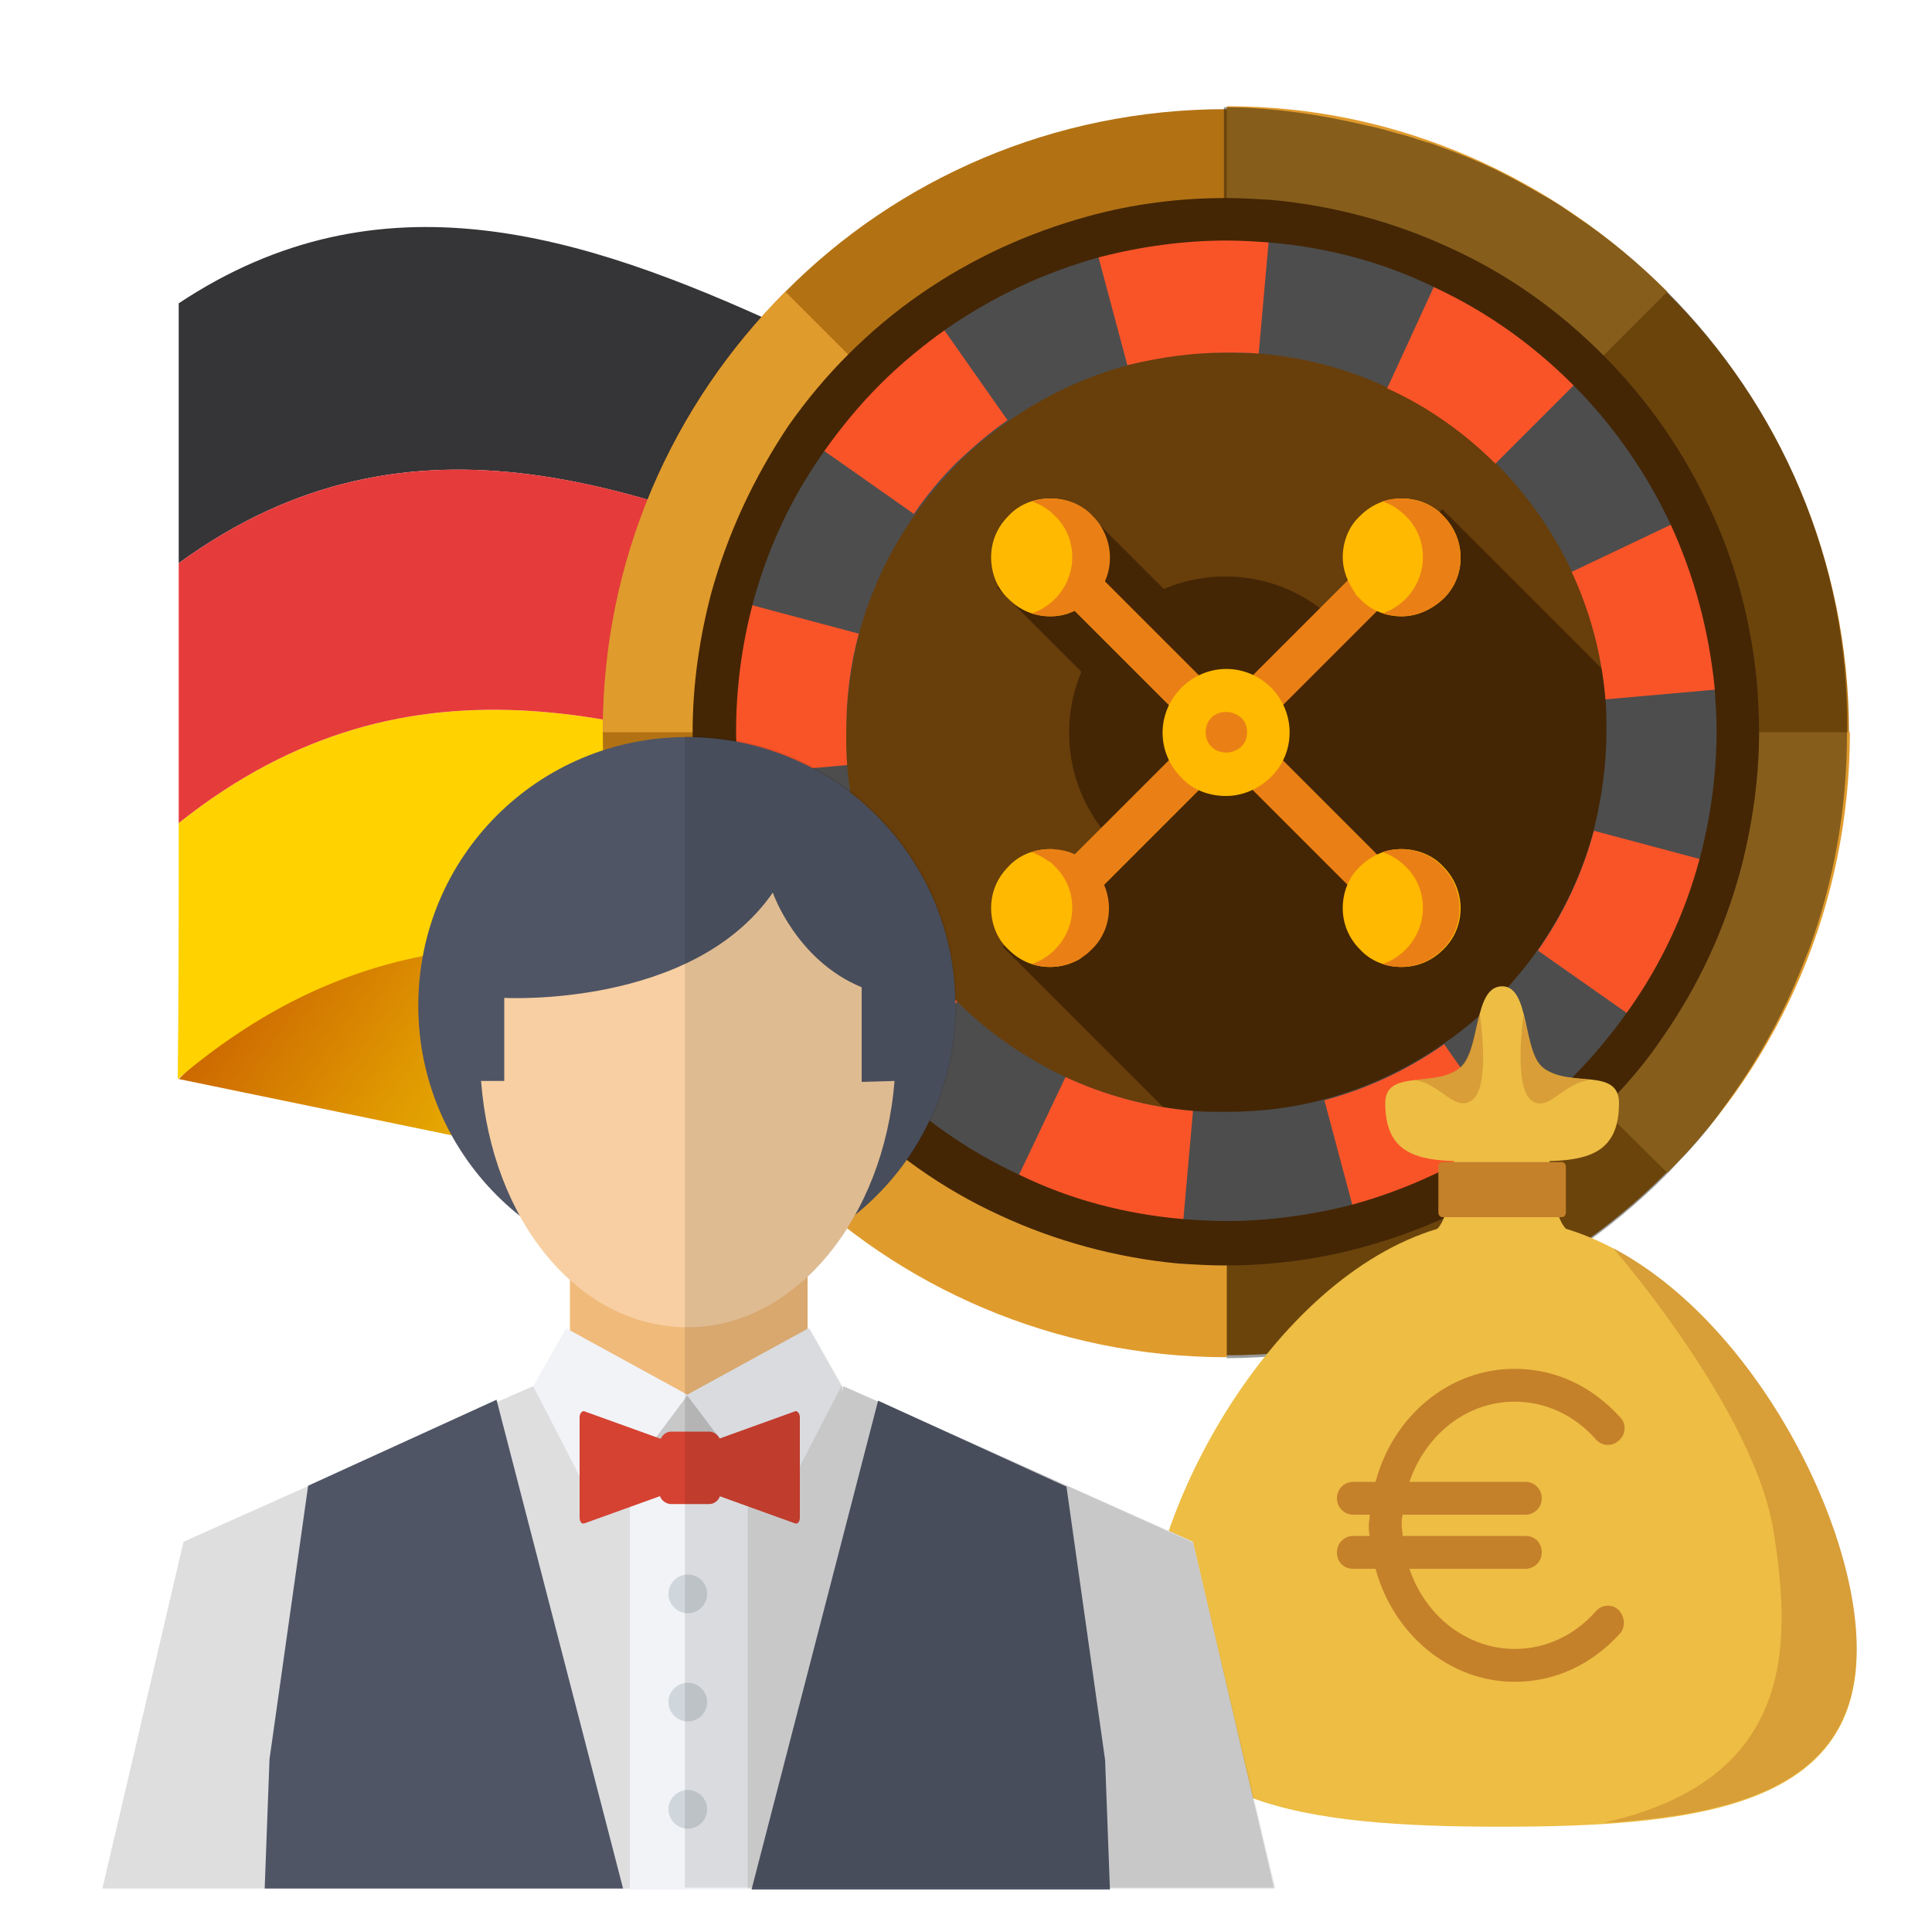 <svg id="Layer_1" xmlns="http://www.w3.org/2000/svg" xmlns:xlink="http://www.w3.org/1999/xlink" viewBox="0 0 200 200" enable-background="new 0 0 200 200"><style>.st0{fill:url(#XMLID_2_)}.st1{fill:url(#XMLID_3_)}.st2{fill:#ffd200}.st3{fill:#353436}.st4{fill:#e63b3b}.st5{fill:#b27214}.st6{fill:#683e0b}.st7{fill:#442605}.st8{fill:#ea8015}.st9{fill:#e09b2d}.st10{fill:#4d4d4d}.st11{fill:#f95428}.st12{opacity:.4}.st13{fill:#ffb900}.st14{fill:#edbd44}.st15{fill:#c5802a}.st16,.st17{opacity:.5}.st17{fill:#c5802a}.st18{fill:#f0ba7a}.st19{fill:#4f5565}.st20{fill:#dededf}.st21{fill:#c8c8c9}.st22{fill:#f1f3f7}.st23{fill:#f7cfa2}.st24{fill:#d54232}.st25{fill:#d0d7dc}.st26{opacity:.1}</style><g id="XMLID_4530_"><linearGradient id="XMLID_2_" gradientUnits="userSpaceOnUse" x1="5411.585" y1="60.892" x2="5437.035" y2="60.892" gradientTransform="matrix(-1 0 0 1 5575.547 0)"><stop offset="0" stop-color="#000"/><stop offset="1" stop-color="#3d3d3d"/></linearGradient><path id="XMLID_4536_" class="st0" d="M164 46.1 138.5 37.8V83.9z"/><linearGradient id="XMLID_3_" gradientUnits="userSpaceOnUse" x1="5507.269" y1="118.474" x2="5544.86" y2="92.949" gradientTransform="matrix(-1 0 0 1 5575.547 0)"><stop offset="0" stop-color="#f3c901"/><stop offset=".2" stop-color="#eebb01"/><stop offset=".578" stop-color="#df9701"/><stop offset=".983" stop-color="#cd6901"/></linearGradient><path id="XMLID_4535_" class="st1" d="M18.5 111.7 50.5 118.3 51.2 79.8z"/><g id="XMLID_4531_"><path id="XMLID_4534_" class="st2" d="M18.5 85.2C67 46.6 115.4 119 163.9 80.4c-.1 5.8-.1 11.6-.2 17.3-31.7 27.1-63.3 7-95 1.6-16.8-3-33.5-1.9-50.3 12.4C18.5 102.9 18.5 94.1 18.5 85.2z"/><path id="XMLID_4533_" class="st3" d="M18.5 58.3c0-9 0-17.9.0-26.9 41.7-27.7 83.4 26.7 125 22.2 6.8-.7 13.6-3 20.4-7.5.0 5.7.0 11.4.0 17.1C115.5 98.6 67 22.9 18.5 58.3z"/><path id="XMLID_4532_" class="st4" d="M18.5 85.2c0-9 0-17.9.0-26.9 48.5-35.4 97 40.3 145.5 4.8.0 3.5.0 6.9.0 10.4.0 2.3.0 4.6-.1 6.9C115.4 119 67 46.6 18.5 85.2z"/></g></g><g id="XMLID_4402_"><path id="XMLID_4497_" class="st5" d="M81.3 30.2C69.6 41.9 62.4 58 62.4 75.8c0 17.8 7.2 34 18.9 45.6 11.7 11.7 27.8 18.9 45.6 18.9 17.8.0 34-7.2 45.6-18.9 11.7-11.7 18.9-27.8 18.9-45.6.0-17.8-7.2-34-18.9-45.6-11.7-11.7-27.8-18.9-45.6-18.9C109.1 11.3 92.9 18.5 81.3 30.2v0zM74.2 80.4C74 78.9 74 77.4 74 75.8c0-4.7.6-9.3 1.8-13.7 1.6-6.1 4.3-11.7 7.8-16.7 1.8-2.5 3.8-4.9 5.9-7.1 2.2-2.2 4.5-4.2 7.1-5.9 5-3.5 10.6-6.2 16.7-7.8 4.4-1.2 9-1.8 13.7-1.8 1.6.0 3.1.1 4.6.2 6.3.5 12.3 2.2 17.8 4.8 5.6 2.6 10.7 6.2 15.1 10.6v0h0c4.3 4.3 7.9 9.4 10.6 15.1 2.6 5.5 4.2 11.5 4.8 17.8.1 1.5.2 3.1.2 4.6.0 4.7-.6 9.3-1.8 13.7-1.6 6.1-4.3 11.7-7.8 16.7-1.8 2.5-3.8 4.9-5.9 7.1-2.2 2.2-4.5 4.2-7.1 5.9-5 3.5-10.6 6.2-16.7 7.8-4.4 1.2-9 1.8-13.7 1.8-1.6.0-3.1-.1-4.6-.2-6.3-.5-12.3-2.2-17.8-4.8-5.6-2.6-10.7-6.2-15.1-10.6-4.3-4.3-7.9-9.4-10.6-15.1C76.3 92.7 74.7 86.7 74.2 80.4v0zm0 0"/><path id="XMLID_4494_" class="st6" d="M157.1 45.7c3.5 3.5 6.4 7.6 8.5 12.1 2.1 4.4 3.4 9.2 3.8 14.3.1 1.2.2 2.5.2 3.7.0 3.8-.5 7.5-1.4 11-1.3 4.9-3.4 9.4-6.3 13.4-1.4 2-3 3.9-4.8 5.7v0c-1.8 1.8-3.7 3.4-5.7 4.8-4 2.8-8.6 5-13.4 6.3-3.5.9-7.2 1.4-11 1.4-1.3.0-2.5-.1-3.7-.2-5.1-.4-9.9-1.8-14.3-3.8-4.5-2.1-8.6-5-12.1-8.5v0c-3.5-3.5-6.4-7.6-8.5-12.1-2.1-4.4-3.4-9.2-3.8-14.3-.1-1.2-.2-2.5-.2-3.7.0-3.8.5-7.5 1.4-11 1.3-4.9 3.5-9.4 6.3-13.4 1.4-2 3-3.9 4.8-5.7h0c1.8-1.8 3.7-3.4 5.7-4.8 4-2.8 8.6-5 13.4-6.3 3.5-.9 7.2-1.4 11-1.4 1.3.0 2.5.1 3.7.2 5.1.4 9.9 1.8 14.3 3.8C149.5 39.3 153.6 42.2 157.1 45.7v0 0zm0 0"/><path id="XMLID_4493_" class="st7" d="M144.1 116.6c7.1-4 13.4-9.2 18.3-15.7 5.3-7 9-14.7 12.7-22.4l-25.8-25.8-23 25.3-22.5 20 24.8 24.8C133.9 121 139.2 119.4 144.1 116.6z"/><path id="XMLID_4492_" class="st7" d="M164.3 104.8l-51.4-51.4-4.5 4.5-5.2 2.9 51.4 51.4C174.9 106.8 159.3 125.1 164.3 104.8z"/><path id="XMLID_4489_" class="st7" d="M126.9 92c-4.2.0-8.3-1.6-11.5-4.7-6.3-6.3-6.3-16.6.0-22.9v0c6.3-6.3 16.6-6.3 22.9.0 3.1 3.1 4.8 7.1 4.8 11.5.0 4.3-1.7 8.4-4.8 11.5C135.2 90.5 131.1 92 126.9 92v0zm0-21.5"/><path id="XMLID_4486_" class="st8" d="M123.8 72.7c1.7-1.7 4.5-1.7 6.2.0 1.7 1.7 1.7 4.5.0 6.2-1.7 1.7-4.5 1.7-6.2.0C122.1 77.2 122.1 74.4 123.8 72.7v0zm0 0"/><path id="XMLID_4483_" class="st9" d="M62.4 75.7c0-17.8 7.2-33.8 18.9-45.5v0l8.2 8.2c-2.2 2.2-4.2 4.5-5.9 7.1-3.5 5-6.2 10.6-7.8 16.7-1.2 4.4-1.5 8.8-1.5 13.6H62.4V75.7zm0 0"/><path id="XMLID_4479_" class="st10" d="M75.7 62.1c-1.2 4.4-1.8 9-1.8 13.7.0 1.6.1 3.1.2 4.6.5 6.3 2.2 12.3 4.8 17.8 2.6 5.6 6.2 10.7 10.6 15.1 4.3 4.3 9.4 7.9 15.1 10.6 5.5 2.6 11.5 4.2 17.8 4.8 1.5.1 3.1.2 4.6.2 4.7.0 9.3-.6 13.7-1.8 6.1-1.6 11.7-4.3 16.7-7.8 2.5-1.8 4.9-3.8 7.1-5.9 2.2-2.2 4.2-4.5 5.9-7.1 3.5-5 6.2-10.6 7.8-16.7 1.2-4.4 1.8-9 1.8-13.7.0-1.6-.1-3.1-.2-4.6-.5-6.3-2.2-12.3-4.8-17.8-2.6-5.6-6.2-10.7-10.6-15.1h0v0c-4.3-4.3-9.4-7.9-15.1-10.6-5.5-2.6-11.5-4.2-17.8-4.8-1.5-.1-3.1-.2-4.6-.2-4.7.0-9.3.6-13.7 1.8-6.1 1.6-11.7 4.3-16.7 7.8-2.5 1.8-4.9 3.8-7.1 5.9-2.2 2.2-4.2 4.5-5.9 7.1C80 50.4 77.4 56.1 75.7 62.1v0zM91.2 92.5c-1.9-4.1-3.1-8.5-3.5-13.2-.1-1.1-.1-2.3-.1-3.4.0-3.5.5-6.9 1.3-10.2 1.2-4.5 3.2-8.7 5.8-12.4 1.3-1.9 2.8-3.6 4.4-5.3h0c1.6-1.6 3.4-3.1 5.3-4.4 3.7-2.6 7.9-4.6 12.4-5.8 3.2-.9 6.7-1.3 10.2-1.3 1.2.0 2.3.1 3.4.1 4.7.4 9.1 1.6 13.2 3.5 4.2 2 8 4.6 11.2 7.8v0c3.2 3.2 5.9 7 7.9 11.2 1.9 4.1 3.1 8.5 3.5 13.2.1 1.1.1 2.3.1 3.4.0 3.5-.5 6.9-1.3 10.2-1.2 4.5-3.2 8.7-5.8 12.4-1.3 1.9-2.8 3.6-4.4 5.3v0c-1.6 1.6-3.4 3.1-5.3 4.4-3.7 2.6-7.9 4.6-12.4 5.8-3.3.9-6.7 1.3-10.2 1.3-1.2.0-2.3.0-3.4-.1-4.7-.4-9.1-1.6-13.2-3.5-4.2-2-8-4.6-11.2-7.8v0C95.8 100.4 93.2 96.6 91.2 92.5v0zm0 0"/><path id="XMLID_4476_" class="st11" d="M74 75.8c0-4.7.6-9.3 1.8-13.7v0l13.1 3.5c-.9 3.3-1.3 6.7-1.3 10.2.0 1.2.0 2.3.1 3.4l-13.5 1.2C74 78.9 74 77.4 74 75.8v0zm0 0"/><path id="XMLID_4473_" class="st11" d="M91.2 92.5c2 4.2 4.6 8 7.9 11.2v0l-9.6 9.6c-4.3-4.3-7.9-9.4-10.6-15.1v0L91.2 92.5zM78.9 98.2"/><path id="XMLID_4470_" class="st9" d="M89.5 113.3v0c4.3 4.3 9.4 7.9 15.1 10.6 5.5 2.6 11.5 4.2 17.8 4.8 1.5.1 3.1.2 4.6.2v11.6c-17.8.0-34-7.2-45.6-18.9v0L89.5 113.3zM81.3 121.4"/><path id="XMLID_4467_" class="st11" d="M83.5 45.4c1.8-2.5 3.8-4.9 5.9-7.1 2.2-2.2 4.5-4.2 7.1-5.9v0l7.8 11.1c-1.9 1.3-3.6 2.8-5.3 4.4h0c-1.6 1.6-3.1 3.4-4.4 5.3L83.5 45.4v0 0zm0 0"/><path id="XMLID_4464_" class="st11" d="M110.3 111.5c4.1 1.9 8.5 3.1 13.2 3.5l-1.2 13.5v0c-6.3-.5-12.3-2.2-17.8-4.8v0L110.3 111.5zM104.5 123.8"/><path id="XMLID_4461_" class="st11" d="M113.2 24.7c4.4-1.2 9-1.8 13.7-1.8 1.6.0 3.1.1 4.6.2l-1.2 13.5c-1.1-.1-2.3-.1-3.4-.1-3.5.0-6.9.5-10.2 1.3L113.2 24.7v0 0zm0 0"/><path id="XMLID_4459_" class="st9" d="M127.1 11c17.8.0 33.8 7.5 45.5 19.2v0l-8.2 8.2h0v0c-4.3-4.3-9.4-7.9-15.1-10.6-5.5-2.6-11.5-4.2-17.8-4.8-1.5-.1-2.9-.2-4.5-.2V11.7 11z"/><path id="XMLID_4456_" class="st11" d="M137.1 113.9c4.5-1.2 8.7-3.2 12.4-5.8v0l7.8 11.1v0c-5 3.5-10.6 6.2-16.7 7.8v0L137.1 113.9v0zm0 0"/><path id="XMLID_4453_" class="st11" d="M149.3 27.8c5.6 2.6 10.7 6.2 15.1 10.6v0l-9.6 9.6c-3.2-3.2-7-5.9-11.2-7.8L149.3 27.8v0zm0 0"/><path id="XMLID_4450_" class="st11" d="M159.2 98.4c2.6-3.7 4.6-7.9 5.8-12.4l13.1 3.5v0c-1.6 6.1-4.3 11.7-7.8 16.7v0L159.2 98.4v0 0zm0 0"/><path id="XMLID_4447_" class="st11" d="M174.9 53.4c2.6 5.5 4.2 11.5 4.8 17.8h0l-13.5 1.2c-.4-4.7-1.6-9.1-3.5-13.2L174.9 53.4v0zm0 0"/><path id="XMLID_4444_" class="st9" d="M164.4 113.3c2.2-2.2 4.2-4.5 5.9-7.1 3.5-5 6.2-10.6 7.8-16.7 1.2-4.4 1.8-9 1.8-13.7h11.6c0 17.8-7.2 34-18.9 45.6v0L164.4 113.3v0zm0 0"/><path id="XMLID_4443_" class="st12" d="M172.6 30.2c-2.9-2.9-6.1-5.6-9.6-7.9-.4-.3-.9-.6-1.3-.9-.9-.6-1.8-1.1-2.7-1.6-1.4-.8-2.7-1.5-4.1-2.2-1.9-.9-3.8-1.7-5.8-2.4-.5-.2-1-.4-1.5-.5-1-.3-2-.7-3-.9-1-.3-2.1-.6-3.1-.8-4.6-1.1-9.8-1.9-14.8-1.9v12.4c1.5.0 3.3-.4 4.8-.3 2.4.2 4.7.6 6.9 1.1 3.8.8 7.4 2.1 10.8 3.7 1.4.7 2.8 1.4 4.1 2.1 4 2.3 7.7 5.2 10.9 8.4v0h0c4.3 4.3 7.9 9.4 10.6 15.1 2.6 5.5 4.2 11.5 4.8 17.8.1 1.5.2 3.1.2 4.6h0c0 4.7-.6 9.3-1.8 13.7-1.6 6.1-4.3 11.7-7.8 16.7-1.8 2.5-3.8 4.9-5.9 7.1-2.2 2.2-4.5 4.2-7.1 5.9-5 3.5-10.6 6.2-16.7 7.8-4.3 1.1-8.8 1.8-13.5 1.8v11.6c17.7-.1 33.8-7.3 45.4-18.9.7-.7 1.4-1.5 2.1-2.2 1.4-1.5 2.7-3.1 3.9-4.8 3.4-4.6 6.2-9.6 8.3-15 .2-.5.4-1 .6-1.5 2.5-6.9 3.9-14.4 3.9-22.2C191.5 58 184.2 41.9 172.6 30.2z"/><path id="XMLID_4440_" class="st8" d="M128.4 71.2l12-12 3.1 3.1-12 12L128.4 71.2zM131.5 74.3"/><path id="XMLID_4437_" class="st8" d="M110.3 89.4l12-12 3.1 3.1-12 12L110.3 89.4zM113.4 92.5"/><path id="XMLID_4434_" class="st8" d="M110.3 62.3l3.1-3.1 12 12-3.1 3.1L110.3 62.3zm12 12"/><path id="XMLID_4431_" class="st8" d="M128.4 80.5l3.1-3.1 12 12-3.1 3.1-12-12zm12 12"/><path id="XMLID_4428_" class="st13" d="M145.1 100.1c-1.6.0-3.2-.6-4.3-1.8-1.2-1.2-1.8-2.7-1.8-4.3.0-1.6.6-3.2 1.8-4.3 1.2-1.2 2.7-1.8 4.3-1.8 1.6.0 3.2.6 4.3 1.8 2.4 2.4 2.4 6.3.0 8.6C148.2 99.5 146.7 100.1 145.1 100.1v0zm0 0"/><path id="XMLID_4427_" class="st13" d="M111.9 89.3h-1.6v-1.2c0 0-.1.0-.1.0H109v-.2c-.1.0-.2.0-.3.0-1.6.0-3.2.6-4.3 1.8-1.2 1.2-1.8 2.7-1.8 4.3.0 1.6.6 3.2 1.8 4.3 1.2 1.2 2.7 1.8 4.3 1.8 1.1.0 2.2-.3 3.2-.9v-6.9h0V89.3z"/><path id="XMLID_4426_" class="st13" d="M108.7 100.1"/><path id="XMLID_4423_" class="st13" d="M145.1 63.8c-1.6.0-3.2-.6-4.3-1.8l-.5-.5v-.1c-.8-1.1-1.3-2.4-1.3-3.7.0-1.6.6-3.2 1.8-4.3 1.2-1.2 2.7-1.8 4.3-1.8 1.6.0 3.2.6 4.3 1.8 2.4 2.4 2.4 6.3.0 8.6C148.2 63.1 146.7 63.8 145.1 63.8v0zm0 0"/><path id="XMLID_4422_" class="st13" d="M112.3 54.5h1.6c-.2-.4-.5-.8-.9-1.1-1.2-1.2-2.7-1.8-4.3-1.8-1.6.0-3.2.6-4.3 1.8-1.2 1.2-1.8 2.7-1.8 4.3.0 1.6.6 3.2 1.8 4.3 1.2 1.2 2.7 1.8 4.3 1.8.6.0 1.3-.1 1.9-.3v-2.1h1.7V54.5z"/><path id="XMLID_4419_" class="st8" d="M143.1 99.8c.9-.3 1.7-.8 2.4-1.5 2.4-2.4 2.4-6.3.0-8.6-.7-.7-1.5-1.2-2.4-1.5.6-.2 1.3-.3 1.9-.3 1.6.0 3.2.6 4.3 1.8 2.4 2.4 2.4 6.3.0 8.6-1.2 1.2-2.7 1.8-4.3 1.8C144.4 100.1 143.7 1e2 143.1 99.8v0zm0 0"/><path id="XMLID_4416_" class="st8" d="M106.8 99.8c.9-.3 1.7-.8 2.4-1.5 2.4-2.4 2.4-6.3.0-8.6l-.5-.5h-.1c-.5-.4-1.1-.7-1.8-1 .6-.2 1.3-.3 1.9-.3 1.4.0 2.7.4 3.7 1.3h.1l.5.5c2.4 2.4 2.4 6.3.0 8.6-1.2 1.2-2.7 1.8-4.3 1.8C108.1 100.1 107.4 1e2 106.8 99.8v0zm0 0"/><path id="XMLID_4413_" class="st8" d="M145.5 62c2.4-2.4 2.4-6.3.0-8.6-.7-.7-1.5-1.2-2.4-1.5.6-.2 1.3-.3 2-.3 1.6.0 3.2.6 4.3 1.8 2.4 2.4 2.4 6.3.0 8.6-1.2 1.1-2.7 1.8-4.3 1.8-.7.0-1.3-.1-2-.3C144 63.2 144.8 62.7 145.5 62v0zm0 0"/><path id="XMLID_4410_" class="st8" d="M109.2 62c2.4-2.4 2.4-6.3.0-8.6-.7-.7-1.5-1.2-2.4-1.5.6-.2 1.3-.3 2-.3 1.6.0 3.2.6 4.3 1.8 2.4 2.4 2.4 6.3.0 8.6-1.2 1.1-2.7 1.8-4.3 1.8-.7.0-1.3-.1-2-.3C107.7 63.2 108.5 62.7 109.2 62v0zm0 0"/><path id="XMLID_4406_" class="st13" d="M126.9 82.4c-1.7.0-3.4-.6-4.6-1.9-2.6-2.6-2.6-6.7.0-9.3v0c2.6-2.6 6.7-2.6 9.3.0 1.2 1.2 1.9 2.9 1.9 4.6.0 1.8-.7 3.4-1.9 4.6C130.3 81.7 128.6 82.4 126.9 82.4v0zM126.9 73.7c-.6.0-1.1.2-1.5.6-.8.8-.8 2.2.0 3 .8.8 2.2.8 3.1.0.4-.4.6-.9.6-1.5.0-.6-.2-1.1-.6-1.5C128 73.9 127.5 73.7 126.9 73.7v0zm0 0"/><path id="XMLID_4403_" class="st7" d="M73.6 61.5c-1.2 4.6-1.9 9.4-1.9 14.3.0 1.6.1 3.2.2 4.8.6 6.4 2.2 12.7 4.9 18.5 2.7 5.8 6.4 11.1 11 15.7 4.6 4.6 9.8 8.3 15.7 11 5.8 2.7 12.1 4.4 18.5 5 1.6.1 3.2.2 4.8.2 4.8.0 9.6-.6 14.3-1.9 6.2-1.7 12.1-4.4 17.4-8.1 2.6-1.8 5.1-3.9 7.4-6.2 2.3-2.3 4.4-4.7 6.2-7.4 3.7-5.3 6.4-11.1 8.1-17.4 1.2-4.6 1.9-9.4 1.9-14.3.0-1.6-.1-3.2-.2-4.8-.6-6.4-2.2-12.7-5-18.5-2.7-5.8-6.4-11.1-11-15.7l-3.1 3.1c4.2 4.2 7.6 9.1 10.1 14.4 2.5 5.4 4 11.1 4.6 17 .1 1.5.2 3 .2 4.4.0 4.5-.6 8.9-1.7 13.1-1.5 5.7-4 11.1-7.5 16-1.7 2.4-3.6 4.7-5.7 6.8-2.1 2.1-4.4 4-6.8 5.7-4.9 3.4-10.2 5.9-16 7.5-4.3 1.1-8.7 1.7-13.1 1.7-1.5.0-3-.1-4.4-.2-5.9-.5-11.7-2-17-4.6-5.4-2.5-10.2-5.9-14.4-10.1-4.2-4.2-7.6-9.1-10.1-14.4-2.5-5.4-4-11.1-4.6-17-.1-1.5-.2-3-.2-4.4.0-4.5.6-8.9 1.7-13.1 1.5-5.7 4-11.1 7.5-16 1.7-2.4 3.6-4.7 5.7-6.8 2.1-2.1 4.4-4 6.8-5.7 4.9-3.4 10.2-5.9 16-7.5 4.3-1.1 8.7-1.7 13.1-1.7 1.5.0 3 .1 4.4.2 5.9.5 11.7 2 17 4.6 5.4 2.5 10.2 5.9 14.4 10.1l3.1-3.1c-4.6-4.6-9.8-8.3-15.7-11-5.8-2.7-12.1-4.4-18.5-5-1.6-.1-3.2-.2-4.8-.2-4.8.0-9.6.6-14.3 1.9-6.2 1.7-12.1 4.4-17.4 8.1-2.6 1.8-5.1 3.9-7.4 6.2-2.3 2.3-4.3 4.7-6.2 7.4C78 49.5 75.3 55.3 73.6 61.5v0zm0 0"/></g><g id="XMLID_4501_"><g id="XMLID_4518_"><path id="XMLID_4519_" class="st14" d="M162.1 127.2v0c-1.9-2-1.8-10.1-1.8-10.1v-3.5h-4.9-4.8v3.5c0 0 .1 8.1-1.8 10.1v0c-17.2 5.2-30.2 29.3-30.2 43.7.0 16.1 16.5 18.2 36.8 18.2 20.3.0 36.8-2.1 36.8-18.2C192.3 156.5 179.3 132.4 162.1 127.2z"/></g><g id="XMLID_4516_"><path id="XMLID_4517_" class="st15" d="M162.1 125.5c0 .3-.2.5-.4.5h-12.4c-.2.0-.4-.2-.4-.5v-4.7c0-.3.2-.5.4-.5h12.4c.2.0.4.2.4.5V125.5z"/></g><g id="XMLID_4514_"><path id="XMLID_4515_" class="st14" d="M167.6 114.2c0 6.7-5.4 6-12.1 6-6.7.0-12.1.7-12.1-6 0-3.6 5.2-1.5 7.8-3.7 2.1-1.8 1.3-8.4 4.3-8.4 2.9.0 2.1 6.7 4.2 8.4C162.4 112.7 167.6 110.4 167.6 114.2z"/></g><g id="XMLID_4509_" class="st16"><path id="XMLID_4510_" class="st15" d="M159.7 110.5c-1.1-.9-1.4-3.4-2-5.4v0c0 0-1 7.1.7 8.7 1.8 1.6 3.3-1.7 6.2-2v0C163 111.6 161.1 111.6 159.7 110.5z"/></g><g id="XMLID_4507_" class="st16"><path id="XMLID_4508_" class="st15" d="M146.5 111.8c2.8.5 4.2 3.5 6 2 1.8-1.6.7-8.7.7-8.7h-.1c-.5 2-.8 4.4-2 5.4C149.9 111.6 148.1 111.6 146.5 111.8z"/></g><path id="XMLID_4506_" class="st17" d="M167 129.2c3 3.5 14.8 18.1 16.6 29.3 1.8 11.4 2.5 25.7-17.6 30.2 15.2-.9 26.2-4.7 26.2-18C192.3 157.9 181.7 137 167 129.2z"/><path id="XMLID_4526_" class="st15" d="M165.2 166.8c-2.2 2.5-5.2 3.9-8.4 3.9-5 0-9.3-3.5-10.9-8.3h12c.9.0 1.7-.7 1.7-1.7s-.7-1.7-1.7-1.7h-12.7c0-.4-.1-.7-.1-1.1.0-.4.0-.7.1-1.1h12.7c.9.0 1.7-.7 1.7-1.7.0-.9-.7-1.7-1.7-1.7h-12c1.7-4.9 5.9-8.3 10.9-8.3 3.2.0 6.2 1.4 8.4 3.9.6.7 1.7.8 2.4.1.7-.6.8-1.7.1-2.4-2.9-3.2-6.7-5-10.9-5-6.8.0-12.6 4.9-14.4 11.7h-2.3c-.9.0-1.7.7-1.7 1.7.0.9.7 1.7 1.7 1.7h1.7c0 .4-.1.7-.1 1.1.0.4.0.7.1 1.1h-1.7c-.9.0-1.7.7-1.7 1.7s.7 1.7 1.7 1.7h2.3c1.8 6.7 7.6 11.7 14.4 11.7 4.2.0 8-1.8 10.9-5 .6-.7.5-1.7-.1-2.4C166.9 166 165.8 166.1 165.2 166.8z"/></g><g id="XMLID_4257_"><g id="XMLID_4357_"><path id="XMLID_4401_" class="st18" d="M59 131.9h24.6v18H59z"/><path id="XMLID_4398_" class="st19" d="M98.9 104.1c0 15.3-12.4 27.8-27.8 27.8-15.3.0-27.8-12.4-27.8-27.8s12.4-27.8 27.8-27.8C86.5 76.3 98.9 88.8 98.9 104.1v0zm0 0"/><path id="XMLID_4395_" class="st20" d="M55.2 143.5l16 .9 16-.9-3.6 52H59L55.2 143.5zm0 0"/><path id="XMLID_4392_" class="st20" d="M55.2 143.5c-1.1.4-36.2 16.1-36.2 16.1l-8.4 35.9h60.8L55.2 143.5zm0 0"/><path id="XMLID_4389_" class="st20" d="M87.3 143.5c1.1.4 36.2 16.1 36.2 16.1l8.4 35.9H71.2L87.3 143.5zm0 0"/><path id="XMLID_4386_" class="st21" d="M73 144.5h-3.8l-6.4 6.4 4.7 4.7h7.3l4.7-4.7L73 144.5zm0 0"/><path id="XMLID_4383_" class="st22" d="M55.2 143.5l3.4-6 12.6 6.9L62 156.7 55.2 143.5zm0 0"/><path id="XMLID_4380_" class="st22" d="M87.1 143.5l-3.4-6-12.6 6.9 9.2 12.2L87.1 143.5zm0 0"/><path id="XMLID_4377_" class="st19" d="M52.4 103.4c0 0 19.5 1.1 27.8-10.9.0.0 2.4 7.1 9.2 9.8v9.8h3.4c0-.9.2-1.9.2-2.8.0-15.8-9.6-28.3-21.4-28.3-11.8.0-21.4 12.8-21.4 28.3.0.9.0 1.9.2 2.8h2.4v-8.6H52.4zm0 0"/><path id="XMLID_4374_" class="st23" d="M89.2 112v-9.8c-6.8-2.8-9.2-9.8-9.2-9.8-8.3 12-27.8 10.9-27.8 10.9v8.6h-2.4c1.1 14.5 10.1 25.5 21.4 25.5 11.1.0 20.3-11.3 21.4-25.5L89.2 112zm0 0"/><path id="XMLID_4372_" class="st19" d="M90.9 145l19.5 8.9 4 28.3.5 13.4H77.8L90.9 145z"/><path id="XMLID_4370_" class="st19" d="M64.5 195.5H27.4l.5-13.4 4-28.3 19.5-8.9L64.5 195.5z"/><path id="XMLID_4369_" class="st22" d="M65.2 151.9h12.2v43.7H65.2z"/><g id="XMLID_4363_"><path id="XMLID_4368_" class="st24" d="M73.7 154.6l8.6 3.1c.3.1.5-.2.5-.6v-10.4c0-.4-.3-.7-.5-.6l-8.6 3.1V154.6z"/><path id="XMLID_4366_" class="st24" d="M69.1 154.6l-8.6 3.1c-.3.1-.5-.2-.5-.6v-10.4c0-.4.3-.7.5-.6l8.6 3.1V154.6z"/><path id="XMLID_4364_" class="st24" d="M69.5 155.7h3.9c.7.0 1.2-.6 1.2-1.2v-5.1c0-.7-.6-1.2-1.2-1.2h-3.9c-.7.0-1.2.6-1.2 1.2v5.1C68.2 155.1 68.8 155.7 69.5 155.7z"/></g><circle id="XMLID_4362_" class="st25" cx="71.2" cy="165" r="2"/><circle id="XMLID_4361_" class="st25" cx="71.2" cy="176.2" r="2"/><circle id="XMLID_4360_" class="st25" cx="71.2" cy="187.3" r="2"/></g><path id="XMLID_4356_" class="st26" d="M123.5 159.7c0 0-6-2.7-13.1-5.9L90.9 145v.1c-2.1-.9-3.4-1.5-3.6-1.6l-.2.8.1-.8-3.4-6-.2.1v-5.4c1.9-1.8 3.6-4 5-6.5 6.4-5.1 10.4-12.9 10.4-21.7.0-15.3-12.4-27.8-27.8-27.8-.1.0-.2.0-.3.0v119.2H132L123.5 159.7z"/></g></svg>